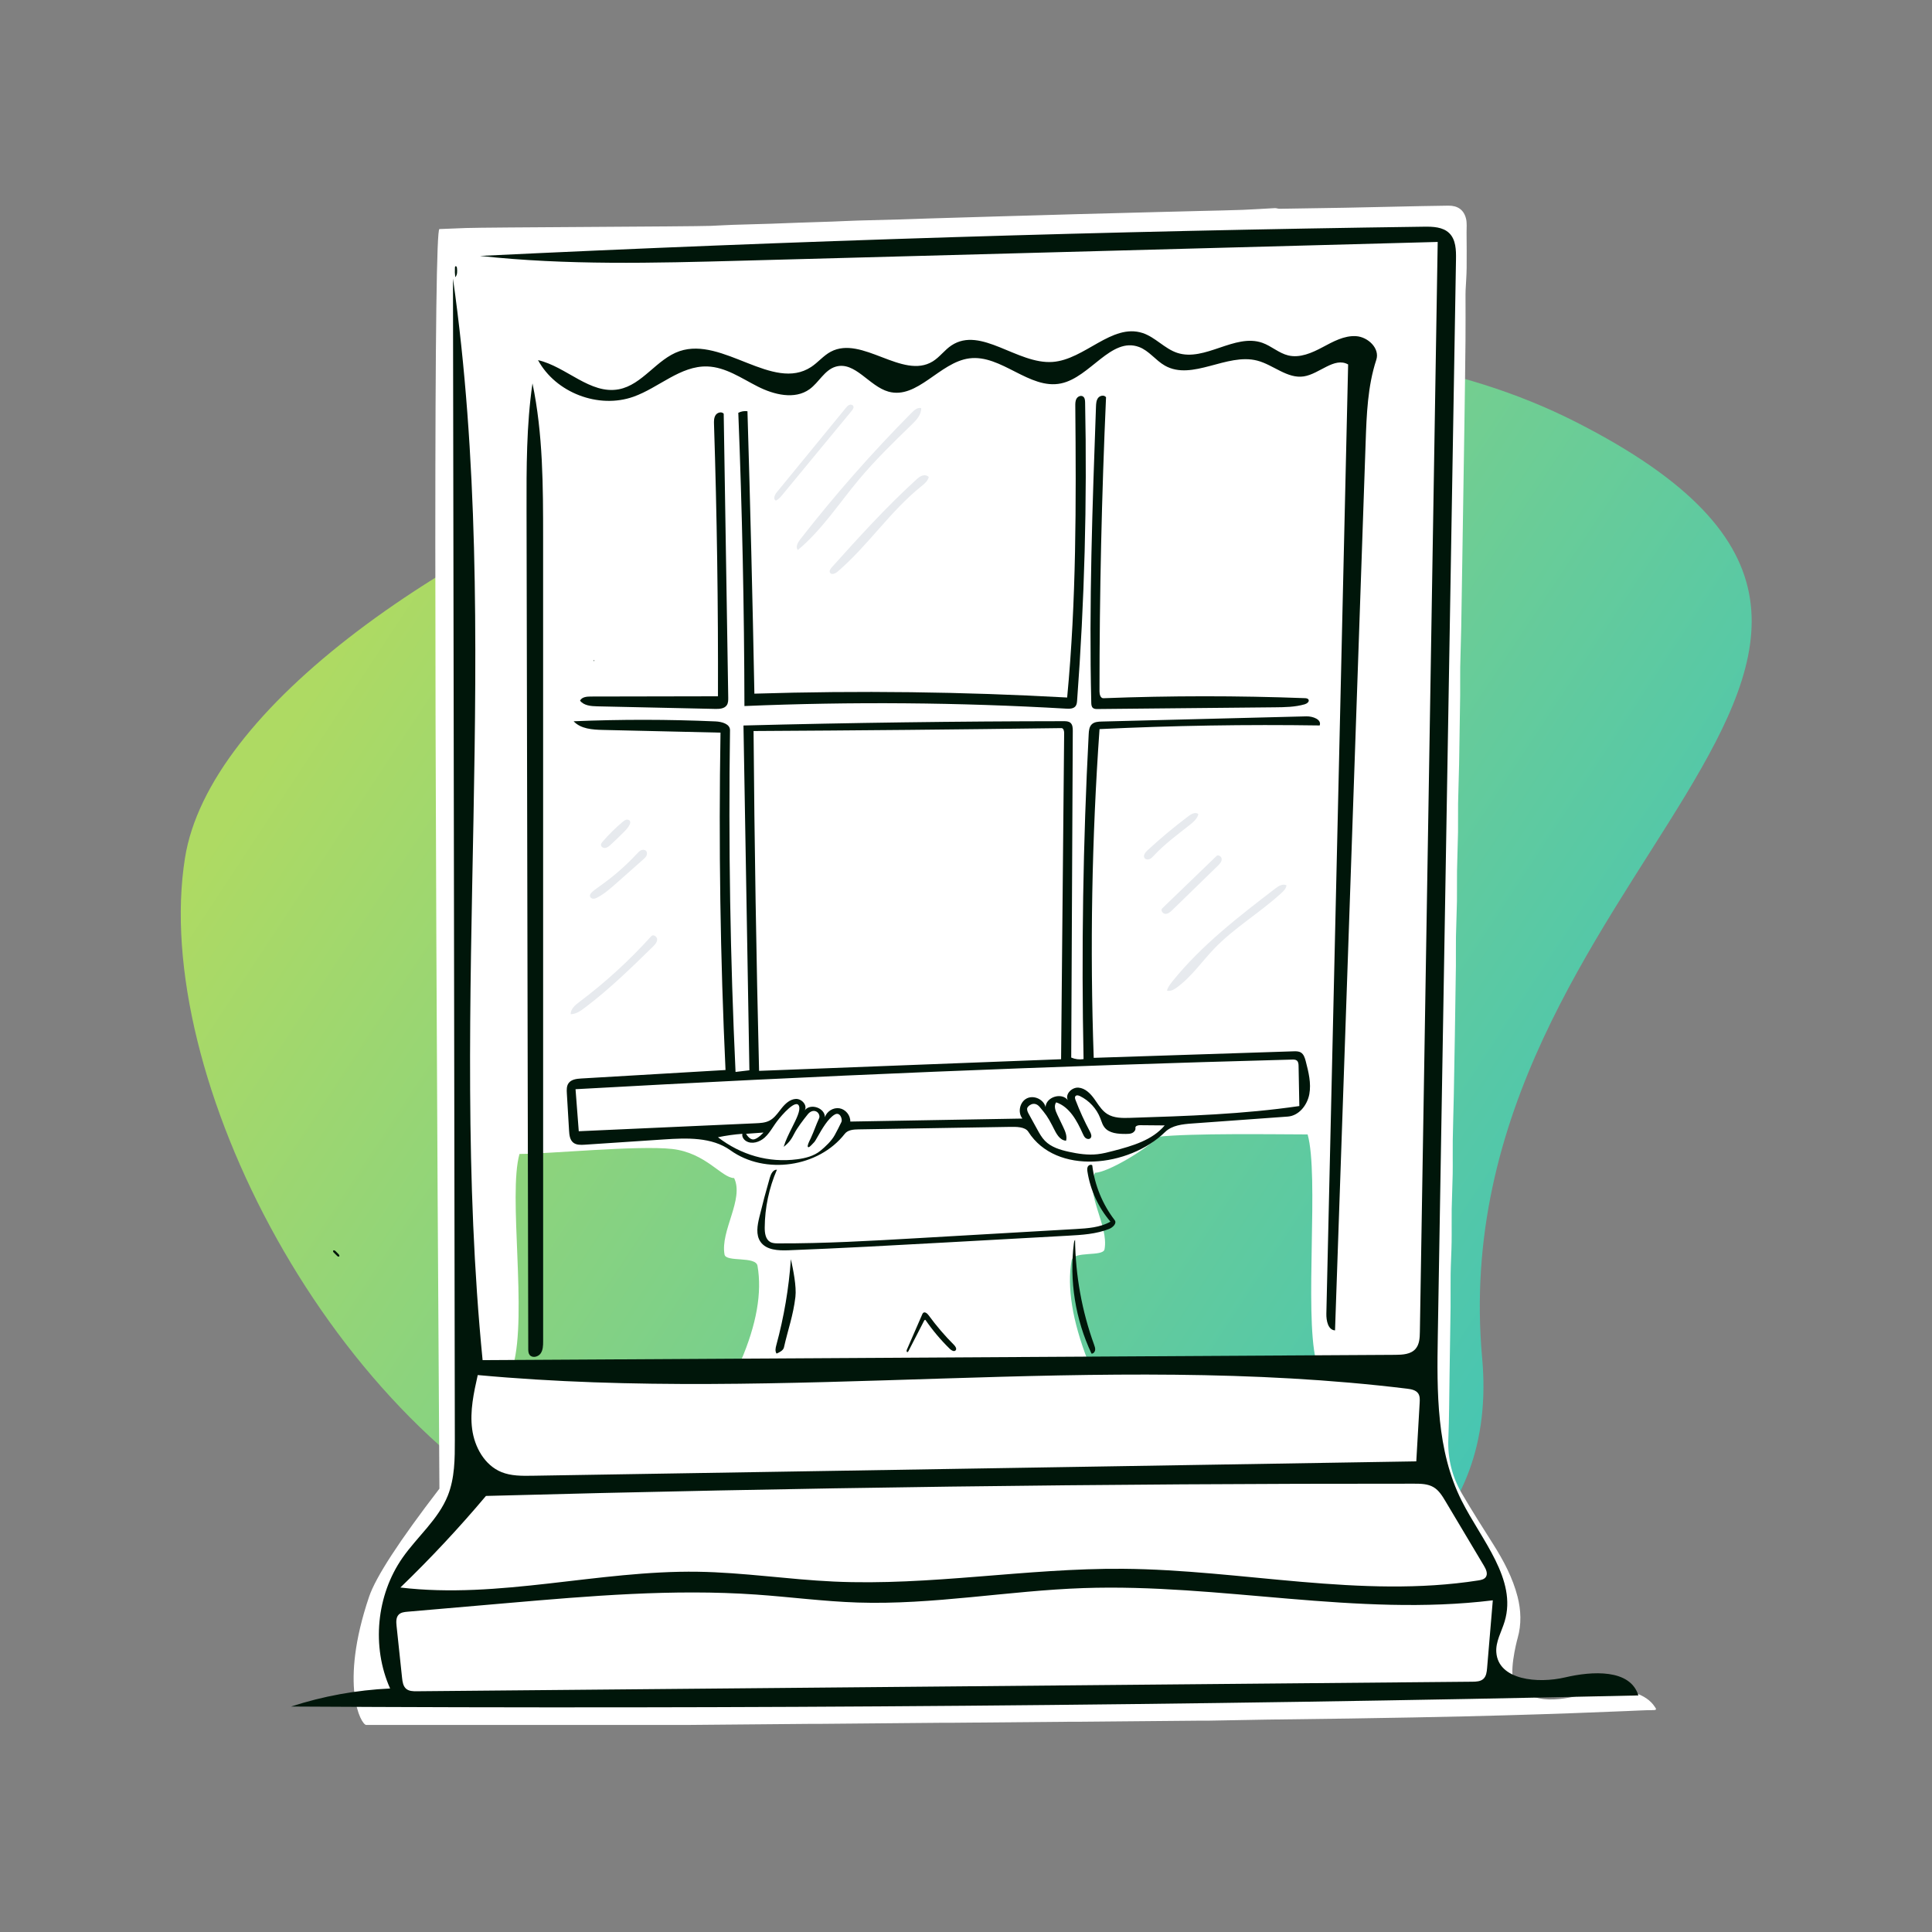 <svg width="224" height="224" viewBox="0 0 224 224" fill="none" xmlns="http://www.w3.org/2000/svg">
<rect x="0" y="0" width="224" height="224" fill="#808080" stroke="none"/>
<path fill-rule="evenodd" clip-rule="evenodd" d="M21.448 99.471C26.931 65.023 128.981 21.665 182.656 48.899C236.331 76.133 166.723 100.781 171.844 157.458C175.396 196.778 115.249 199.415 67.475 178.473C38.525 165.783 17.443 124.625 21.448 99.471Z" fill="url(#paint0_linear_2680_20132)"/>
<path fill-rule="evenodd" clip-rule="evenodd" d="M167.925 23.844C169.006 23.834 169.718 24.322 169.972 25.343C170.099 25.851 170.033 26.41 170.037 26.947C170.046 28.325 170.062 29.704 170.045 31.083C170.034 31.941 169.966 32.799 169.925 33.657C169.917 33.821 169.915 33.985 169.915 34.148C169.915 35.947 169.929 37.747 169.912 39.546C169.882 42.702 169.835 45.858 169.79 49.014C169.753 51.634 169.709 54.254 169.668 56.873C169.626 59.535 169.586 62.196 169.544 64.857C169.503 67.477 169.467 70.097 169.418 72.717C169.389 74.266 169.328 75.814 169.3 77.363C169.282 78.442 169.308 79.52 169.295 80.599C169.26 83.26 169.22 85.921 169.171 88.582C169.142 90.111 169.08 91.638 169.053 93.166C169.034 94.265 169.065 95.365 169.046 96.463C169.02 97.971 168.955 99.478 168.93 100.986C168.91 102.146 168.942 103.308 168.922 104.468C168.898 105.852 168.831 107.236 168.806 108.62C168.787 109.739 168.814 110.859 168.8 111.979C168.766 114.702 168.722 117.425 168.678 120.148C168.64 122.479 168.601 124.811 168.554 127.143C168.52 128.836 168.461 130.528 168.435 132.221C168.416 133.526 168.448 134.832 168.427 136.136C168.406 137.479 168.334 138.821 168.312 140.164C168.292 141.449 168.324 142.733 168.303 144.018C168.284 145.237 168.208 146.455 168.189 147.675C168.168 148.98 168.197 150.285 168.182 151.59C168.149 154.292 168.104 156.995 168.06 159.697C168.022 162.07 168.023 164.445 167.924 166.815C167.83 169.095 168.355 171.209 169.489 173.155C170.643 175.137 171.881 177.072 173.108 179.012C174.321 180.929 175.386 182.925 175.95 185.125C176.353 186.696 176.412 188.327 175.96 189.918C175.805 190.461 174.863 194.213 175.665 195.187C176.693 196.438 177.993 197 179.595 197.036C181.156 197.072 182.638 196.692 184.134 196.346C185.953 195.925 187.779 195.621 189.611 196.285C190.522 196.616 191.344 197.083 191.883 197.926C191.965 198.055 192.164 198.271 191.729 198.273C190.674 198.279 189.62 198.344 188.566 198.385C186.457 198.468 184.349 198.552 182.24 198.632C181.022 198.677 179.802 198.717 178.583 198.756C177.22 198.799 175.857 198.841 174.493 198.879C172.904 198.923 171.314 198.966 169.724 199.002C167.742 199.048 165.761 199.089 163.78 199.126C161.345 199.171 158.911 199.214 156.476 199.249C153.238 199.296 150 199.328 146.762 199.376C144.554 199.408 142.346 199.458 140.138 199.497C139.76 199.503 139.382 199.495 139.004 199.498C134.447 199.539 129.891 199.58 125.334 199.621C124.936 199.624 124.537 199.618 124.139 199.622C119.479 199.662 114.819 199.704 110.16 199.744C109.741 199.748 109.321 199.742 108.902 199.745C104.284 199.786 99.665 199.828 95.047 199.868C94.649 199.872 94.25 199.866 93.852 199.869C89.192 199.91 84.532 199.951 79.873 199.992C79.495 199.994 42.84 199.989 42.462 199.994C41.865 199.999 39.312 195.405 42.794 185.125C43.568 182.843 46.285 178.667 50.947 172.598C50.312 75.26 50.312 26.58 50.947 26.558C51.981 26.521 53.014 26.474 54.048 26.436C56.321 26.352 80.115 26.273 82.388 26.187C83.257 26.154 84.125 26.096 84.994 26.067C86.46 26.017 87.927 25.986 89.393 25.939C90.468 25.905 91.543 25.855 92.618 25.818C93.898 25.773 95.18 25.738 96.46 25.692C97.453 25.657 98.445 25.602 99.438 25.572C101.027 25.523 102.618 25.491 104.207 25.445C105.447 25.41 106.687 25.362 107.926 25.323C109.31 25.28 110.694 25.24 112.078 25.199C113.462 25.158 114.846 25.116 116.23 25.076C117.696 25.033 119.162 24.994 120.629 24.952C122.04 24.911 123.452 24.867 124.863 24.829C126.453 24.785 128.043 24.746 129.633 24.705C131.202 24.664 132.772 24.621 134.341 24.581C135.993 24.539 137.644 24.499 139.296 24.457C140.907 24.417 142.518 24.39 144.127 24.329C145.356 24.283 146.583 24.19 147.811 24.13C147.993 24.121 148.179 24.209 148.362 24.206C150.9 24.171 153.437 24.132 155.975 24.085C157.874 24.051 159.773 24.003 161.672 23.963C163.756 23.92 165.84 23.866 167.925 23.844ZM60.23 133.792C58.893 138.56 61.15 152.314 59.498 158.334C59.498 158.879 68.294 158.706 85.886 157.814C87.72 153.547 88.367 149.863 87.827 146.763C87.625 145.603 84.174 146.371 84.005 145.456C83.497 142.703 86.296 139.043 85.115 136.586C83.686 136.586 81.842 133.653 77.926 133.213C74.01 132.773 63.516 133.792 60.23 133.792ZM134.273 131.799C132.95 133.247 128.383 135.971 126.954 135.971C125.772 138.428 128.571 142.088 128.063 144.842C127.894 145.756 124.444 144.988 124.242 146.148C123.701 149.249 124.323 153.106 126.106 157.719C143.749 158.264 152.571 158.264 152.571 157.719C151.231 152.036 152.945 136.295 151.608 131.526L151.374 131.526C147.865 131.519 138.099 131.37 134.273 131.799Z" fill="white"/>
<path fill-rule="evenodd" clip-rule="evenodd" d="M61.737 44.449C62.964 50.327 62.969 56.382 62.97 62.386C62.971 93.425 62.972 124.464 62.973 155.503C62.973 156.002 62.962 156.539 62.667 156.941C62.372 157.344 61.679 157.481 61.392 157.073C61.253 156.876 61.247 156.617 61.247 156.376C61.181 123.972 61.115 91.569 61.049 59.165C61.039 54.25 61.031 49.313 61.737 44.449H61.737Z" fill="#00160A"/>
<path fill-rule="evenodd" clip-rule="evenodd" d="M62.379 41.754C65.671 42.513 68.427 45.762 71.747 45.135C74.499 44.615 76.14 41.615 78.791 40.713C83.813 39.005 89.603 45.455 94.042 42.55C94.847 42.023 95.467 41.234 96.316 40.781C99.945 38.844 104.64 44.054 108.145 41.901C108.957 41.402 109.521 40.573 110.317 40.047C113.734 37.785 117.949 42.255 122.037 41.964C125.771 41.698 128.906 37.456 132.467 38.608C133.944 39.086 135.017 40.425 136.491 40.911C139.698 41.969 143.169 38.625 146.355 39.746C147.41 40.117 148.275 40.948 149.362 41.209C150.713 41.533 152.097 40.918 153.323 40.267C154.55 39.615 155.838 38.888 157.225 38.975C158.611 39.062 160.005 40.396 159.571 41.716C158.567 44.774 158.447 48.042 158.336 51.259C157.153 85.589 155.97 119.919 154.786 154.249C153.978 154.203 153.763 153.12 153.781 152.311C154.623 115.626 155.464 78.941 156.305 42.255C154.7 41.35 152.986 43.36 151.164 43.641C149.258 43.935 147.631 42.294 145.765 41.81C142.23 40.893 138.244 44.188 135.064 42.394C133.986 41.785 133.226 40.664 132.066 40.232C128.825 39.024 126.408 43.738 123.024 44.452C119.355 45.227 116.094 41.058 112.377 41.551C108.936 42.007 106.355 46.337 103.01 45.407C100.765 44.781 99.128 41.856 96.892 42.513C95.599 42.893 94.956 44.333 93.864 45.123C92.15 46.364 89.734 45.769 87.848 44.812C85.961 43.856 84.122 42.555 82.007 42.488C78.891 42.388 76.387 44.951 73.45 45.996C69.396 47.44 64.429 45.536 62.379 41.754V41.754Z" fill="#00160A"/>
<path fill-rule="evenodd" clip-rule="evenodd" d="M106.805 47.32C106.836 48.077 106.252 48.701 105.709 49.228C103.583 51.291 101.454 53.359 99.556 55.633C97.251 58.393 95.269 61.47 92.503 63.769C92.212 63.426 92.489 62.91 92.765 62.554C96.786 57.392 101.117 52.47 105.725 47.825C106.02 47.528 106.403 47.207 106.805 47.32V47.32Z" fill="#E7EAEE"/>
<path fill-rule="evenodd" clip-rule="evenodd" d="M136.369 114.544C136.051 114.768 135.653 114.979 135.289 114.84C135.426 114.425 135.699 114.071 135.973 113.731C139.33 109.574 143.61 106.278 147.848 103.023C148.229 102.73 148.731 102.423 149.156 102.648C149.118 103.006 148.842 103.288 148.576 103.532C146.086 105.821 143.108 107.557 140.768 109.999C139.306 111.525 138.094 113.324 136.369 114.544Z" fill="#E7EAEE"/>
<path fill-rule="evenodd" clip-rule="evenodd" d="M67.252 81.235C67.453 80.816 68.015 80.758 68.479 80.757C73.4 80.748 78.321 80.738 83.242 80.729C83.275 70.216 83.123 59.702 82.784 49.194C82.772 48.827 82.768 48.433 82.971 48.126C83.173 47.819 83.67 47.686 83.908 47.966C84.083 58.936 84.258 69.906 84.433 80.876C84.437 81.184 84.436 81.515 84.261 81.768C83.982 82.174 83.405 82.204 82.913 82.193C78.36 82.093 73.807 81.994 69.254 81.894C68.526 81.878 67.695 81.813 67.252 81.235V81.235Z" fill="#00160A"/>
<path fill-rule="evenodd" clip-rule="evenodd" d="M52.519 32.302C58.394 73.741 51.841 116.048 55.954 157.698C91.229 157.493 126.505 157.287 161.78 157.082C162.619 157.077 163.566 157.025 164.118 156.394C164.577 155.87 164.612 155.11 164.623 154.413C165.312 112.293 166.001 70.172 166.69 28.051C139.761 28.776 112.832 29.502 85.904 30.227C75.813 30.499 65.684 30.769 55.65 29.671C92.1 27.909 128.581 26.779 165.07 26.284C166.119 26.269 167.289 26.302 168.035 27.038C168.798 27.791 168.83 28.991 168.811 30.062C168.108 71.668 167.405 113.275 166.702 154.881C166.592 161.386 166.545 168.186 169.468 173.999C171.761 178.561 175.921 183.109 174.45 187.998C174.091 189.191 173.393 190.336 173.486 191.578C173.725 194.803 178.309 195.22 181.458 194.481C184.607 193.742 189.011 193.481 189.958 196.573C137.898 197.739 85.822 198.168 33.75 197.859C37.46 196.651 41.333 195.945 45.231 195.768C43.066 190.923 43.632 184.961 46.67 180.61C48.38 178.16 50.82 176.169 51.924 173.393C52.73 171.367 52.738 169.125 52.734 166.945C52.663 122.064 52.591 77.183 52.519 32.302ZM125.623 184.126C116.876 184.429 108.182 186.087 99.435 185.801C95.499 185.672 91.587 185.15 87.658 184.877C78.022 184.207 68.351 185.04 58.728 185.872C54.899 186.204 51.07 186.535 47.242 186.866C46.882 186.897 46.49 186.942 46.234 187.197C45.904 187.524 45.93 188.056 45.979 188.518C46.191 190.524 46.404 192.53 46.617 194.536C46.666 194.997 46.739 195.506 47.094 195.805C47.422 196.082 47.892 196.092 48.322 196.088C89.118 195.719 129.915 195.35 170.711 194.981C171.163 194.977 171.661 194.956 171.992 194.648C172.321 194.341 172.379 193.849 172.417 193.401C172.637 190.782 172.858 188.164 173.079 185.545C157.348 187.479 141.463 183.579 125.623 184.126ZM96.667 183.369C107.853 183.885 119.012 181.804 130.209 181.889C143.979 181.994 157.8 185.365 171.405 183.238C171.725 183.188 172.079 183.114 172.265 182.849C172.533 182.466 172.295 181.945 172.055 181.544C170.566 179.047 169.077 176.55 167.588 174.053C167.221 173.438 166.83 172.797 166.214 172.431C165.548 172.034 164.731 172.022 163.956 172.022C128.081 172 92.205 172.474 56.343 173.442C53.222 177.15 49.908 180.695 46.42 184.06C57.866 185.426 69.362 182.061 80.888 182.231C86.162 182.309 91.398 183.127 96.667 183.369ZM54.741 165.687C55.016 167.779 56.186 169.883 58.141 170.678C59.26 171.133 60.507 171.12 61.716 171.101C95.88 170.545 130.043 169.989 164.207 169.433C164.338 167.164 164.469 164.895 164.6 162.626C164.621 162.262 164.635 161.869 164.433 161.566C164.164 161.162 163.622 161.066 163.141 161.007C127.453 156.654 91.19 162.743 55.391 159.426C54.929 161.485 54.465 163.595 54.741 165.687Z" fill="#00160A"/>
<path fill-rule="evenodd" clip-rule="evenodd" d="M106.208 55.631C106.417 55.441 106.634 55.247 106.901 55.154C107.167 55.061 107.498 55.095 107.682 55.309C107.573 55.781 107.16 56.109 106.783 56.413C103.188 59.306 100.609 63.287 97.102 66.286C96.845 66.506 96.389 66.69 96.231 66.391C96.121 66.186 96.287 65.946 96.442 65.773C99.578 62.278 102.741 58.797 106.208 55.631V55.631Z" fill="#E7EAEE"/>
<path fill-rule="evenodd" clip-rule="evenodd" d="M66.16 117.588C66.155 116.975 66.701 116.521 67.19 116.153C70.201 113.89 72.993 111.336 75.514 108.538C75.737 108.289 76.19 108.585 76.191 108.919C76.193 109.254 75.936 109.526 75.697 109.76C73.157 112.243 70.607 114.734 67.766 116.867C67.288 117.226 66.758 117.589 66.16 117.588Z" fill="#E7EAEE"/>
<path fill-rule="evenodd" clip-rule="evenodd" d="M85.6 47.86C85.924 47.694 86.3 47.63 86.662 47.679C86.989 58.592 87.256 69.507 87.465 80.424C99.551 80.051 111.654 80.2 123.728 80.872C124.8 69.645 124.774 58.346 124.672 47.069C124.67 46.775 124.671 46.464 124.822 46.212C124.972 45.959 125.328 45.805 125.57 45.972C125.779 46.116 125.805 46.41 125.81 46.664C126.048 58.185 125.739 69.718 124.883 81.21C124.866 81.442 124.843 81.689 124.701 81.873C124.463 82.181 124.009 82.186 123.62 82.163C111.199 81.439 98.742 81.338 86.311 81.86C86.287 70.524 86.05 59.188 85.6 47.86Z" fill="#00160A"/>
<path fill-rule="evenodd" clip-rule="evenodd" d="M126.553 156.942C124.685 152.989 123.967 148.5 124.507 144.162C124.526 144.014 124.549 143.858 124.646 143.746C124.692 147.886 125.441 152.017 126.852 155.91C126.925 156.111 127.001 156.322 126.972 156.534C126.942 156.747 126.767 156.956 126.553 156.942H126.553Z" fill="#00160A"/>
<path fill-rule="evenodd" clip-rule="evenodd" d="M134.754 105.315C136.85 103.293 138.946 101.271 141.041 99.249C141.259 99.038 141.652 99.32 141.647 99.624C141.643 99.927 141.411 100.172 141.193 100.383C139.438 102.091 137.683 103.799 135.927 105.507C135.701 105.727 135.439 105.962 135.124 105.957C134.808 105.953 134.527 105.534 134.754 105.315H134.754Z" fill="#E7EAEE"/>
<path fill-rule="evenodd" clip-rule="evenodd" d="M90.23 144.16C95.566 144.179 100.897 143.872 106.225 143.564C112.396 143.208 118.567 142.852 124.738 142.496C126.115 142.416 127.548 142.321 128.748 141.642C127.353 140.012 126.42 137.99 126.085 135.87C126.053 135.666 126.028 135.446 126.123 135.263C126.218 135.08 126.481 134.973 126.638 135.107C126.917 137.407 127.824 139.627 129.236 141.464C129.522 141.836 129.028 142.312 128.591 142.486C127.085 143.084 125.434 143.181 123.815 143.27C119.056 143.534 114.297 143.797 109.538 144.06C103.5 144.394 97.462 144.728 91.418 144.959C90.237 145.004 88.847 144.947 88.173 143.976C87.612 143.168 87.808 142.076 88.04 141.12C88.41 139.589 88.815 138.066 89.252 136.553C89.376 136.12 89.627 135.595 90.077 135.619C89.163 137.729 88.679 140.023 88.663 142.322C88.659 142.947 88.751 143.681 89.293 143.992C89.571 144.152 89.909 144.159 90.23 144.16Z" fill="#00160A"/>
<path fill-rule="evenodd" clip-rule="evenodd" d="M89.955 58.042C89.618 57.891 89.81 57.381 90.044 57.096C92.72 53.827 95.395 50.559 98.071 47.291C98.183 47.154 98.302 47.011 98.466 46.945C98.63 46.878 98.852 46.918 98.93 47.077C99.02 47.259 98.883 47.467 98.754 47.624C96.075 50.871 93.395 54.117 90.716 57.364C90.498 57.629 90.268 57.902 89.955 58.042H89.955Z" fill="#E7EAEE"/>
<path fill-rule="evenodd" clip-rule="evenodd" d="M52.784 32.137C52.736 31.768 52.723 31.395 52.745 31.023C52.748 30.963 52.761 30.892 52.817 30.869C52.909 30.833 52.97 30.965 52.981 31.064C53.021 31.438 53.043 31.865 52.784 32.137H52.784Z" fill="#00160A"/>
<path fill-rule="evenodd" clip-rule="evenodd" d="M147.794 82.007C140.949 82.073 134.104 82.14 127.259 82.206C127.068 82.208 126.859 82.203 126.714 82.079C126.547 81.934 126.529 81.686 126.524 81.465C126.251 70.024 126.661 58.579 127.071 47.143C127.084 46.788 127.106 46.407 127.325 46.127C127.545 45.848 128.039 45.766 128.236 46.061C127.731 57.42 127.478 68.789 127.477 80.159C127.477 80.502 127.592 80.966 127.935 80.953C135.715 80.655 143.506 80.653 151.286 80.946C151.445 80.952 151.631 80.974 151.709 81.112C151.844 81.349 151.525 81.584 151.264 81.659C150.143 81.982 148.96 81.995 147.794 82.007V82.007Z" fill="#00160A"/>
<path fill-rule="evenodd" clip-rule="evenodd" d="M39.079 145.603C38.957 145.481 38.834 145.359 38.712 145.238C38.646 145.173 38.577 145.07 38.635 144.998C38.701 144.914 38.834 144.989 38.909 145.065C39.022 145.178 39.135 145.292 39.247 145.405C39.323 145.481 39.397 145.614 39.311 145.679C39.239 145.732 39.142 145.666 39.079 145.603L39.079 145.603Z" fill="#00160A"/>
<path fill-rule="evenodd" clip-rule="evenodd" d="M73.038 95.197C73.111 95.335 73.058 95.504 72.987 95.643C72.823 95.963 72.569 96.227 72.316 96.483C71.819 96.984 71.311 97.473 70.79 97.95C70.614 98.111 70.421 98.278 70.185 98.313C69.948 98.348 69.668 98.183 69.676 97.944C69.68 97.807 69.774 97.69 69.864 97.586C70.577 96.763 71.354 95.996 72.186 95.294C72.312 95.188 72.445 95.08 72.606 95.04C72.766 95.001 72.961 95.051 73.038 95.197V95.197Z" fill="#E7EAEE"/>
<path fill-rule="evenodd" clip-rule="evenodd" d="M68.876 76.647C68.824 76.645 68.822 76.547 68.874 76.543C68.927 76.547 68.925 76.645 68.873 76.647L68.876 76.647Z" fill="#00160A"/>
<path fill-rule="evenodd" clip-rule="evenodd" d="M68.41 103.941C68.352 103.734 68.52 103.537 68.682 103.395C69.042 103.081 69.438 102.812 69.826 102.533C71.282 101.485 72.633 100.292 73.853 98.977C73.994 98.825 74.139 98.667 74.328 98.582C74.517 98.497 74.765 98.504 74.906 98.656C75.04 98.802 75.036 99.034 74.951 99.213C74.865 99.391 74.713 99.526 74.565 99.657C73.528 100.576 72.491 101.494 71.454 102.412C70.775 103.013 70.087 103.62 69.286 104.046C69.137 104.126 68.977 104.2 68.807 104.2C68.638 104.2 68.457 104.104 68.41 103.941H68.41Z" fill="#E7EAEE"/>
<path fill-rule="evenodd" clip-rule="evenodd" d="M133.786 99.196C133.64 99.353 133.491 99.518 133.294 99.603C133.096 99.687 132.835 99.665 132.707 99.492C132.502 99.214 132.771 98.84 133.025 98.606C134.537 97.205 136.121 95.882 137.768 94.643C138.079 94.41 138.469 94.168 138.829 94.314C138.868 94.33 138.909 94.354 138.923 94.394C138.933 94.426 138.924 94.461 138.914 94.493C138.754 94.983 138.334 95.335 137.93 95.654C136.503 96.782 135.025 97.864 133.786 99.196Z" fill="#E7EAEE"/>
<path fill-rule="evenodd" clip-rule="evenodd" d="M91.697 145.992C91.958 147.178 92.364 149.158 92.222 150.363C91.966 152.537 91.372 154.098 90.89 156.232C90.813 156.574 90.36 156.804 90.037 156.937C89.837 156.66 89.921 156.278 90.011 155.948C90.896 152.695 91.462 149.355 91.697 145.992Z" fill="#00160A"/>
<path fill-rule="evenodd" clip-rule="evenodd" d="M110.794 156.564C110.623 156.752 110.317 156.577 110.135 156.4C109.085 155.378 108.136 154.252 107.306 153.045C107.266 152.987 107.18 153.056 107.147 153.119C106.541 154.296 105.935 155.473 105.329 156.65C105.303 156.7 105.268 156.757 105.211 156.762C105.097 156.77 105.096 156.592 105.142 156.487C105.736 155.121 106.331 153.756 106.926 152.391C106.953 152.329 106.982 152.265 107.032 152.22C107.227 152.048 107.511 152.281 107.664 152.491C108.552 153.711 109.536 154.861 110.603 155.927C110.777 156.101 110.96 156.382 110.794 156.564Z" fill="#00160A"/>
<path fill-rule="evenodd" clip-rule="evenodd" d="M65.915 125.595C65.683 125.926 65.698 126.365 65.722 126.769L65.978 131.084C66.008 131.585 66.066 132.145 66.451 132.466C66.81 132.765 67.328 132.75 67.795 132.719L76.983 132.107C79.636 131.931 82.531 131.819 84.691 133.37C88.698 136.246 94.916 135.348 97.945 131.456C98.3 130.999 98.96 130.951 99.538 130.942L116.984 130.655L117.031 130.654C117.818 130.641 118.846 130.624 119.226 131.22C122.456 136.292 130.889 135.338 135.079 131.251C135.885 130.464 137.109 130.34 138.232 130.259L149.307 129.458C150.596 129.365 151.567 128.134 151.804 126.864C152.041 125.594 151.715 124.295 151.391 123.044C151.291 122.658 151.163 122.233 150.821 122.028C150.569 121.877 150.257 121.882 149.963 121.892L126.808 122.649C126.36 109.944 126.585 97.215 127.482 84.534C135.983 84.123 144.497 83.982 153.006 84.111C153.261 83.417 152.206 83.037 151.466 83.055L127.736 83.657C127.326 83.668 126.874 83.695 126.58 83.981C126.286 84.267 126.246 84.717 126.225 85.126C125.569 97.669 125.37 110.236 125.63 122.794C125.149 122.873 124.646 122.81 124.2 122.616L124.381 84.745C124.383 84.405 124.364 84.018 124.104 83.799C123.896 83.624 123.599 83.615 123.327 83.615C110.95 83.629 98.573 83.796 86.2 84.116L86.886 124.091L85.28 124.283C84.664 111.088 84.45 97.873 84.639 84.665C84.65 83.937 83.693 83.674 82.966 83.642C77.483 83.401 71.99 83.396 66.507 83.626C67.338 84.514 68.694 84.602 69.91 84.63L83.537 84.944C83.317 97.985 83.511 111.032 84.118 124.06L67.395 125.042C66.849 125.074 66.227 125.147 65.915 125.595ZM87.369 84.756C99.266 84.694 111.163 84.581 123.06 84.418C123.305 84.415 123.382 84.746 123.38 84.992L123.025 122.809L88.009 124.158C87.685 111.026 87.472 97.891 87.369 84.756ZM92.279 127.412C91.597 127.439 91.042 127.962 90.617 128.496C90.549 128.581 90.482 128.668 90.415 128.756C90.061 129.215 89.701 129.682 89.188 129.941C88.709 130.182 88.155 130.211 87.619 130.235L67.103 131.158L66.729 126.285C94.406 124.733 122.106 123.587 149.817 122.849C150.008 122.844 150.216 122.845 150.363 122.967C150.537 123.112 150.555 123.369 150.56 123.596L150.647 128.237C144.164 129.188 137.598 129.398 131.049 129.606C130.131 129.635 129.15 129.648 128.374 129.155C127.846 128.82 127.485 128.294 127.127 127.773C127.043 127.65 126.96 127.528 126.874 127.409C126.423 126.781 125.817 126.167 125.047 126.104C124.276 126.04 123.46 126.861 123.804 127.553C123.097 126.621 121.282 127.182 121.225 128.351C121.003 127.463 119.87 126.941 119.051 127.349C118.232 127.757 117.966 128.976 118.541 129.688L98.584 130.037C98.61 129.316 98.043 128.619 97.331 128.498C96.618 128.378 95.854 128.849 95.641 129.539C95.658 128.447 93.947 127.866 93.297 128.743C93.647 128.157 92.962 127.385 92.279 127.412ZM123.924 133.541C122.911 133.319 121.862 133.003 121.142 132.257C120.775 131.878 120.517 131.411 120.263 130.949L119.292 129.185C119.177 128.975 119.057 128.747 119.088 128.509C119.118 128.271 119.875 127.547 120.55 128.351C121.225 129.156 121.473 129.475 121.993 130.483C122.036 130.566 122.079 130.652 122.122 130.739C122.47 131.436 122.857 132.214 123.603 132.255C123.747 131.711 123.498 131.149 123.256 130.641L122.58 129.223C122.366 128.773 122.159 128.209 122.456 127.808C124.005 128.331 124.87 129.944 125.536 131.437C125.62 131.624 125.709 131.82 125.87 131.948C126.031 132.075 126.288 132.107 126.433 131.961C126.623 131.769 126.502 131.447 126.374 131.208C125.739 130.021 125.179 128.794 124.699 127.537C124.642 127.39 124.592 127.209 124.693 127.088C124.814 126.941 125.05 127.003 125.221 127.086C126.281 127.605 127.135 128.533 127.564 129.632C127.597 129.717 127.628 129.803 127.659 129.889C127.76 130.169 127.86 130.45 128.039 130.686C128.586 131.414 129.637 131.475 130.548 131.471C130.795 131.469 131.051 131.466 131.275 131.362C131.499 131.258 131.683 131.022 131.644 130.778C131.608 130.548 131.929 130.456 132.162 130.458L135.037 130.483C133.596 132.203 131.28 132.86 129.11 133.429C128.495 133.59 127.878 133.752 127.247 133.821C126.137 133.944 125.014 133.78 123.924 133.541ZM83.241 131.856C84.175 131.66 85.122 131.527 86.074 131.457C85.997 131.784 86.217 132.12 86.503 132.297C87.17 132.708 88.074 132.419 88.656 131.894C89.048 131.54 89.341 131.099 89.636 130.657C89.778 130.444 89.92 130.23 90.074 130.026C90.683 129.217 92.314 127.376 92.638 128.237C92.828 128.743 92.357 129.68 91.834 130.723C91.466 131.456 91.073 132.241 90.862 132.965C91.519 132.466 91.795 132.008 92.087 131.437C92.423 130.778 93.121 129.853 93.664 129.185C93.909 128.884 94.273 128.705 94.619 128.859C94.964 129.013 95.067 129.431 94.976 129.632C94.762 130.103 94.626 130.45 94.491 130.797C94.355 131.143 94.22 131.49 94.006 131.961C93.992 131.991 93.971 132.034 93.946 132.085C93.817 132.345 93.579 132.825 93.664 132.968C93.751 133.114 93.989 132.861 94.232 132.602C94.289 132.541 94.347 132.48 94.402 132.424C94.487 132.338 94.632 132.083 94.822 131.75C95.281 130.941 96.005 129.668 96.779 129.223C97.414 128.859 97.694 129.792 97.561 130.074C97.316 130.593 97.055 131.104 96.779 131.607C96.413 132.275 95.71 132.942 95.12 133.423C94.37 134.033 93.39 134.284 92.431 134.409C89.098 134.844 85.905 133.905 83.241 131.856ZM87.369 132.107C86.879 132.155 86.503 131.457 86.503 131.457L88.518 131.31C88.518 131.31 87.859 132.06 87.369 132.107Z" fill="#00160A"/>
<defs>
<linearGradient id="paint0_linear_2680_20132" x1="171" y1="174" x2="33.911" y2="83.609" gradientUnits="userSpaceOnUse">
<stop stop-color="#46C5B3"/>
<stop offset="1" stop-color="#AEDA63"/>
</linearGradient>
</defs>
</svg>
